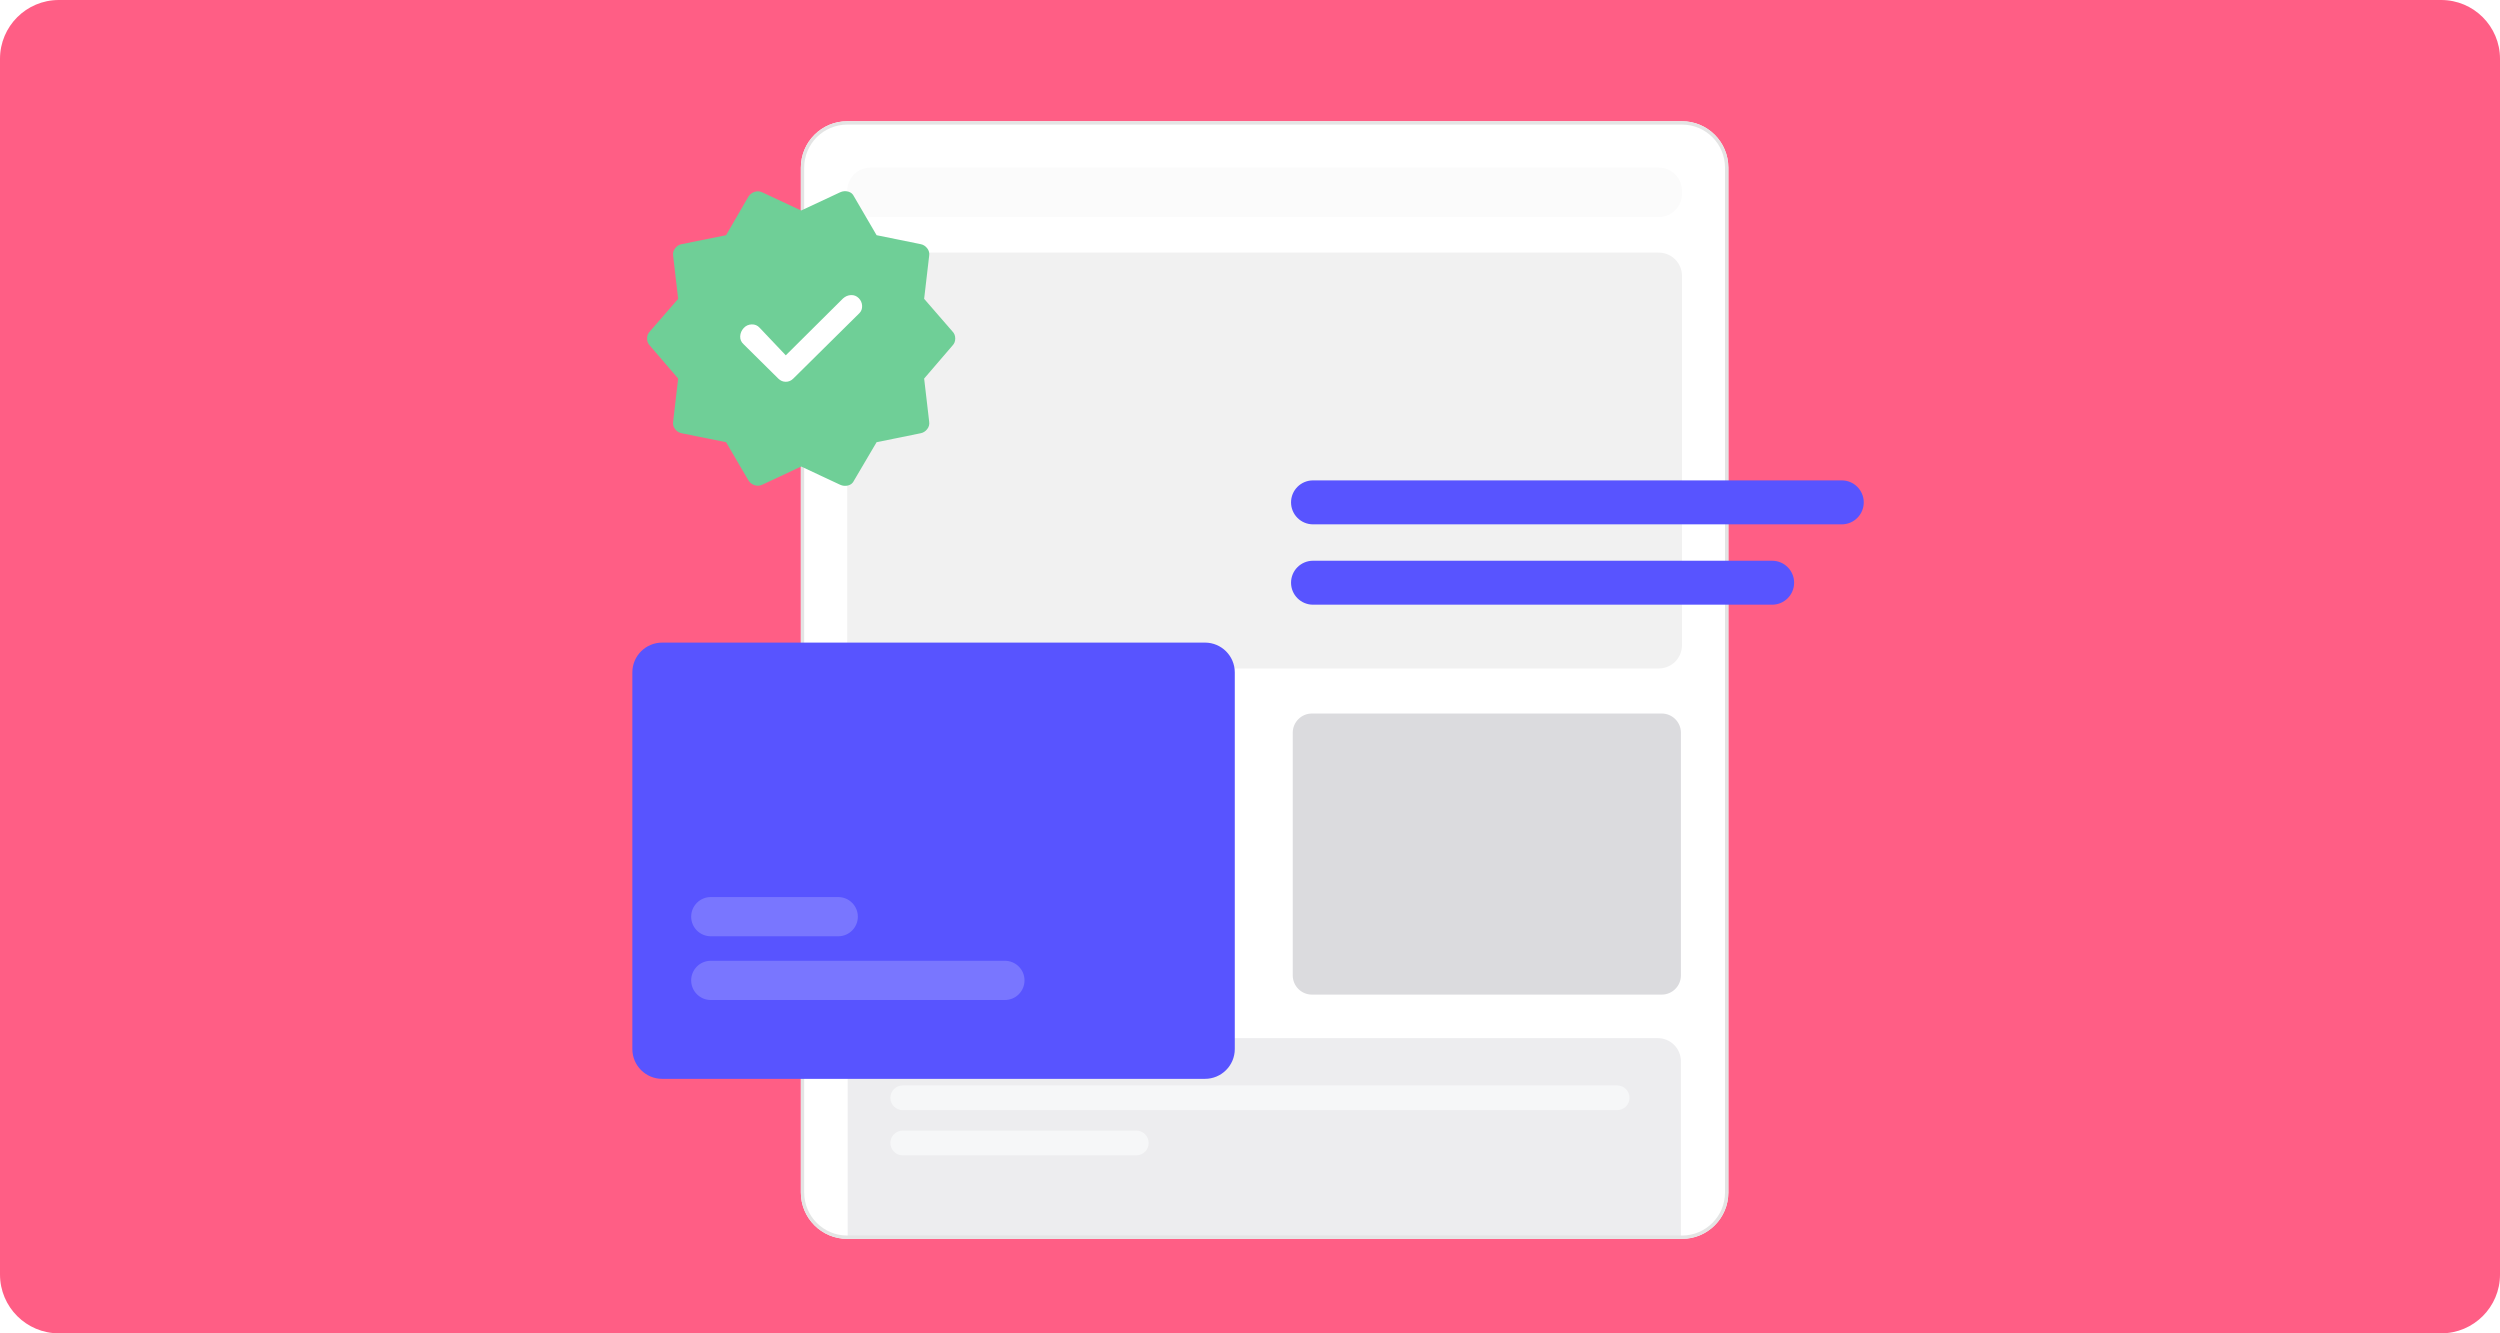 <svg width="510" height="272" viewBox="0 0 510 272" fill="none" xmlns="http://www.w3.org/2000/svg">
<g clip-path="url(#clip0_5152_21623)">
<path d="M0 12C0 5.373 5.373 0 12 0H498C504.627 0 510 5.373 510 12V260C510 266.627 504.627 272 498 272H12C5.373 272 0 266.627 0 260V12Z" fill="#FF5E85"/>
<g filter="url(#filter0_d_5152_21623)">
<path d="M343.124 22H172.834C167.609 22 163.373 26.236 163.373 31.461V240.539C163.373 245.764 167.609 250 172.834 250H343.124C348.349 250 352.585 245.764 352.585 240.539V31.461C352.585 26.236 348.349 22 343.124 22Z" fill="white"/>
<path d="M338.394 48.805H177.564C174.952 48.805 172.834 50.922 172.834 53.535V128.904C172.834 131.517 174.952 133.635 177.564 133.635H338.394C341.006 133.635 343.124 131.517 343.124 128.904V53.535C343.124 50.922 341.006 48.805 338.394 48.805Z" fill="#F1F1F1"/>
<path d="M338.988 142.828H267.639C265.475 142.828 263.721 144.582 263.721 146.746V196.251C263.721 198.415 265.475 200.169 267.639 200.169H338.988C341.152 200.169 342.907 198.415 342.907 196.251V146.746C342.907 144.582 341.152 142.828 338.988 142.828Z" fill="#DBDBDE"/>
<path d="M338.176 209.047H177.66C175.048 209.047 172.93 211.165 172.93 213.777V245.149C172.93 247.761 172.928 245.149 172.929 249.879H342.906C342.906 244.004 342.906 247.761 342.906 245.149V213.777C342.906 211.165 340.788 209.047 338.176 209.047Z" fill="#EDEDEF"/>
<path d="M338.394 31.461H177.564C174.952 31.461 172.834 33.579 172.834 36.191V36.822C172.834 39.434 174.952 41.552 177.564 41.552H338.394C341.006 41.552 343.124 39.434 343.124 36.822V36.191C343.124 33.579 341.006 31.461 338.394 31.461Z" fill="#FBFBFB"/>
<path d="M329.895 218.695H184.158C182.765 218.695 181.635 219.825 181.635 221.218C181.635 222.611 182.765 223.741 184.158 223.741H329.895C331.288 223.741 332.418 222.611 332.418 221.218C332.418 219.825 331.288 218.695 329.895 218.695Z" fill="#F6F7F8"/>
<path d="M231.808 227.914H184.158C182.765 227.914 181.635 229.044 181.635 230.437C181.635 231.83 182.765 232.96 184.158 232.96H231.808C233.201 232.96 234.331 231.83 234.331 230.437C234.331 229.044 233.201 227.914 231.808 227.914Z" fill="#F6F7F8"/>
<path d="M343.124 22.344H172.833C167.797 22.344 163.714 26.427 163.714 31.463V240.542C163.714 245.578 167.797 249.661 172.833 249.661H343.124C348.16 249.661 352.243 245.578 352.243 240.542V31.463C352.243 26.427 348.16 22.344 343.124 22.344Z" stroke="#E4E4E4" stroke-width="0.683"/>
</g>
<g filter="url(#filter1_d_5152_21623)">
<path d="M245.815 127H135.081C131.723 127 129 129.723 129 133.081V209.913C129 213.271 131.723 215.994 135.081 215.994H245.815C249.173 215.994 251.896 213.271 251.896 209.913V133.081C251.896 129.723 249.173 127 245.815 127Z" fill="#5854FF"/>
</g>
<path d="M205 196H145C142.791 196 141 197.791 141 200C141 202.209 142.791 204 145 204H205C207.209 204 209 202.209 209 200C209 197.791 207.209 196 205 196Z" fill="#7976FF"/>
<path d="M171 183H145C142.791 183 141 184.791 141 187C141 189.209 142.791 191 145 191H171C173.209 191 175 189.209 175 187C175 184.791 173.209 183 171 183Z" fill="#7976FF"/>
<g filter="url(#filter2_d_5152_21623)">
<path d="M375.721 97H267.857C265.38 97 263.373 99.007 263.373 101.484C263.373 103.96 265.38 105.967 267.857 105.967H375.721C378.198 105.967 380.205 103.96 380.205 101.484C380.205 99.007 378.198 97 375.721 97Z" fill="#5854FF"/>
<path d="M361.516 113.391H267.857C265.38 113.391 263.373 115.398 263.373 117.874C263.373 120.35 265.38 122.358 267.857 122.358H361.516C363.993 122.358 366 120.35 366 117.874C366 115.398 363.993 113.391 361.516 113.391Z" fill="#5854FF"/>
</g>
<g filter="url(#filter3_d_5152_21623)">
<path d="M139.075 87.386L148.119 89.209L152.641 96.941C152.932 97.427 153.346 97.767 153.88 97.962C154.415 98.156 154.95 98.132 155.485 97.889L163.435 94.169L171.385 97.889C171.92 98.132 172.467 98.18 173.026 98.034C173.585 97.889 173.986 97.548 174.229 97.013L178.824 89.209L187.795 87.386C188.33 87.289 188.78 87.009 189.144 86.547C189.509 86.085 189.643 85.563 189.546 84.979L188.525 76.227L194.286 69.517C194.675 69.128 194.87 68.642 194.87 68.058C194.87 67.475 194.675 66.989 194.286 66.6L188.525 59.962L189.546 51.21C189.643 50.627 189.509 50.104 189.144 49.642C188.78 49.18 188.33 48.901 187.795 48.803L178.824 46.98L174.229 39.103C173.986 38.568 173.585 38.228 173.026 38.082C172.467 37.936 171.92 37.985 171.385 38.228L163.435 41.948L155.485 38.228C154.95 37.985 154.415 37.961 153.88 38.155C153.346 38.349 152.932 38.69 152.641 39.176L148.119 46.98L139.075 48.803C138.54 48.901 138.09 49.18 137.725 49.642C137.361 50.104 137.227 50.627 137.324 51.21L138.345 59.962L132.583 66.6C132.194 66.989 132 67.475 132 68.058C132 68.642 132.194 69.128 132.583 69.517L138.345 76.227L137.324 84.979C137.227 85.563 137.361 86.085 137.725 86.547C138.09 87.009 138.54 87.289 139.075 87.386Z" fill="#6FCF97"/>
<path d="M160.299 76.884C159.715 76.884 159.205 76.665 158.767 76.228L151.693 69.226C151.206 68.788 150.975 68.253 151 67.621C151.024 66.989 151.255 66.43 151.693 65.944C152.13 65.457 152.677 65.202 153.334 65.178C153.99 65.154 154.537 65.385 154.975 65.871L160.299 71.487L171.969 59.89C172.455 59.453 173.002 59.221 173.61 59.197C174.217 59.173 174.74 59.38 175.178 59.817C175.615 60.255 175.846 60.778 175.871 61.385C175.895 61.993 175.713 62.492 175.324 62.88L161.831 76.228C161.393 76.665 160.882 76.884 160.299 76.884Z" fill="white"/>
</g>
</g>
<defs>
<filter id="filter0_d_5152_21623" x="153.133" y="14.491" width="209.691" height="248.479" filterUnits="userSpaceOnUse" color-interpolation-filters="sRGB">
<feFlood flood-opacity="0" result="BackgroundImageFix"/>
<feColorMatrix in="SourceAlpha" type="matrix" values="0 0 0 0 0 0 0 0 0 0 0 0 0 0 0 0 0 0 127 0" result="hardAlpha"/>
<feOffset dy="2.731"/>
<feGaussianBlur stdDeviation="5.12"/>
<feColorMatrix type="matrix" values="0 0 0 0 0.29 0 0 0 0 0.29 0 0 0 0 0.349 0 0 0 0.2 0"/>
<feBlend mode="normal" in2="BackgroundImageFix" result="effect1_dropShadow_5152_21623"/>
<feBlend mode="normal" in="SourceGraphic" in2="effect1_dropShadow_5152_21623" result="shape"/>
</filter>
<filter id="filter1_d_5152_21623" x="113.657" y="115.749" width="153.582" height="119.678" filterUnits="userSpaceOnUse" color-interpolation-filters="sRGB">
<feFlood flood-opacity="0" result="BackgroundImageFix"/>
<feColorMatrix in="SourceAlpha" type="matrix" values="0 0 0 0 0 0 0 0 0 0 0 0 0 0 0 0 0 0 127 0" result="hardAlpha"/>
<feOffset dy="4.091"/>
<feGaussianBlur stdDeviation="7.671"/>
<feColorMatrix type="matrix" values="0 0 0 0 0.29 0 0 0 0 0.29 0 0 0 0 0.349 0 0 0 0.2 0"/>
<feBlend mode="normal" in2="BackgroundImageFix" result="effect1_dropShadow_5152_21623"/>
<feBlend mode="normal" in="SourceGraphic" in2="effect1_dropShadow_5152_21623" result="shape"/>
</filter>
<filter id="filter2_d_5152_21623" x="253.373" y="88" width="136.832" height="45.359" filterUnits="userSpaceOnUse" color-interpolation-filters="sRGB">
<feFlood flood-opacity="0" result="BackgroundImageFix"/>
<feColorMatrix in="SourceAlpha" type="matrix" values="0 0 0 0 0 0 0 0 0 0 0 0 0 0 0 0 0 0 127 0" result="hardAlpha"/>
<feOffset dy="1"/>
<feGaussianBlur stdDeviation="5"/>
<feColorMatrix type="matrix" values="0 0 0 0 0.29 0 0 0 0 0.29 0 0 0 0 0.349 0 0 0 0.2 0"/>
<feBlend mode="normal" in2="BackgroundImageFix" result="effect1_dropShadow_5152_21623"/>
<feBlend mode="normal" in="SourceGraphic" in2="effect1_dropShadow_5152_21623" result="shape"/>
</filter>
<filter id="filter3_d_5152_21623" x="122" y="29" width="82.87" height="80.117" filterUnits="userSpaceOnUse" color-interpolation-filters="sRGB">
<feFlood flood-opacity="0" result="BackgroundImageFix"/>
<feColorMatrix in="SourceAlpha" type="matrix" values="0 0 0 0 0 0 0 0 0 0 0 0 0 0 0 0 0 0 127 0" result="hardAlpha"/>
<feOffset dy="1"/>
<feGaussianBlur stdDeviation="5"/>
<feColorMatrix type="matrix" values="0 0 0 0 0.29 0 0 0 0 0.29 0 0 0 0 0.349 0 0 0 0.2 0"/>
<feBlend mode="normal" in2="BackgroundImageFix" result="effect1_dropShadow_5152_21623"/>
<feBlend mode="normal" in="SourceGraphic" in2="effect1_dropShadow_5152_21623" result="shape"/>
</filter>
<clipPath id="clip0_5152_21623">
<rect width="510" height="272" fill="white"/>
</clipPath>
</defs>
</svg>
